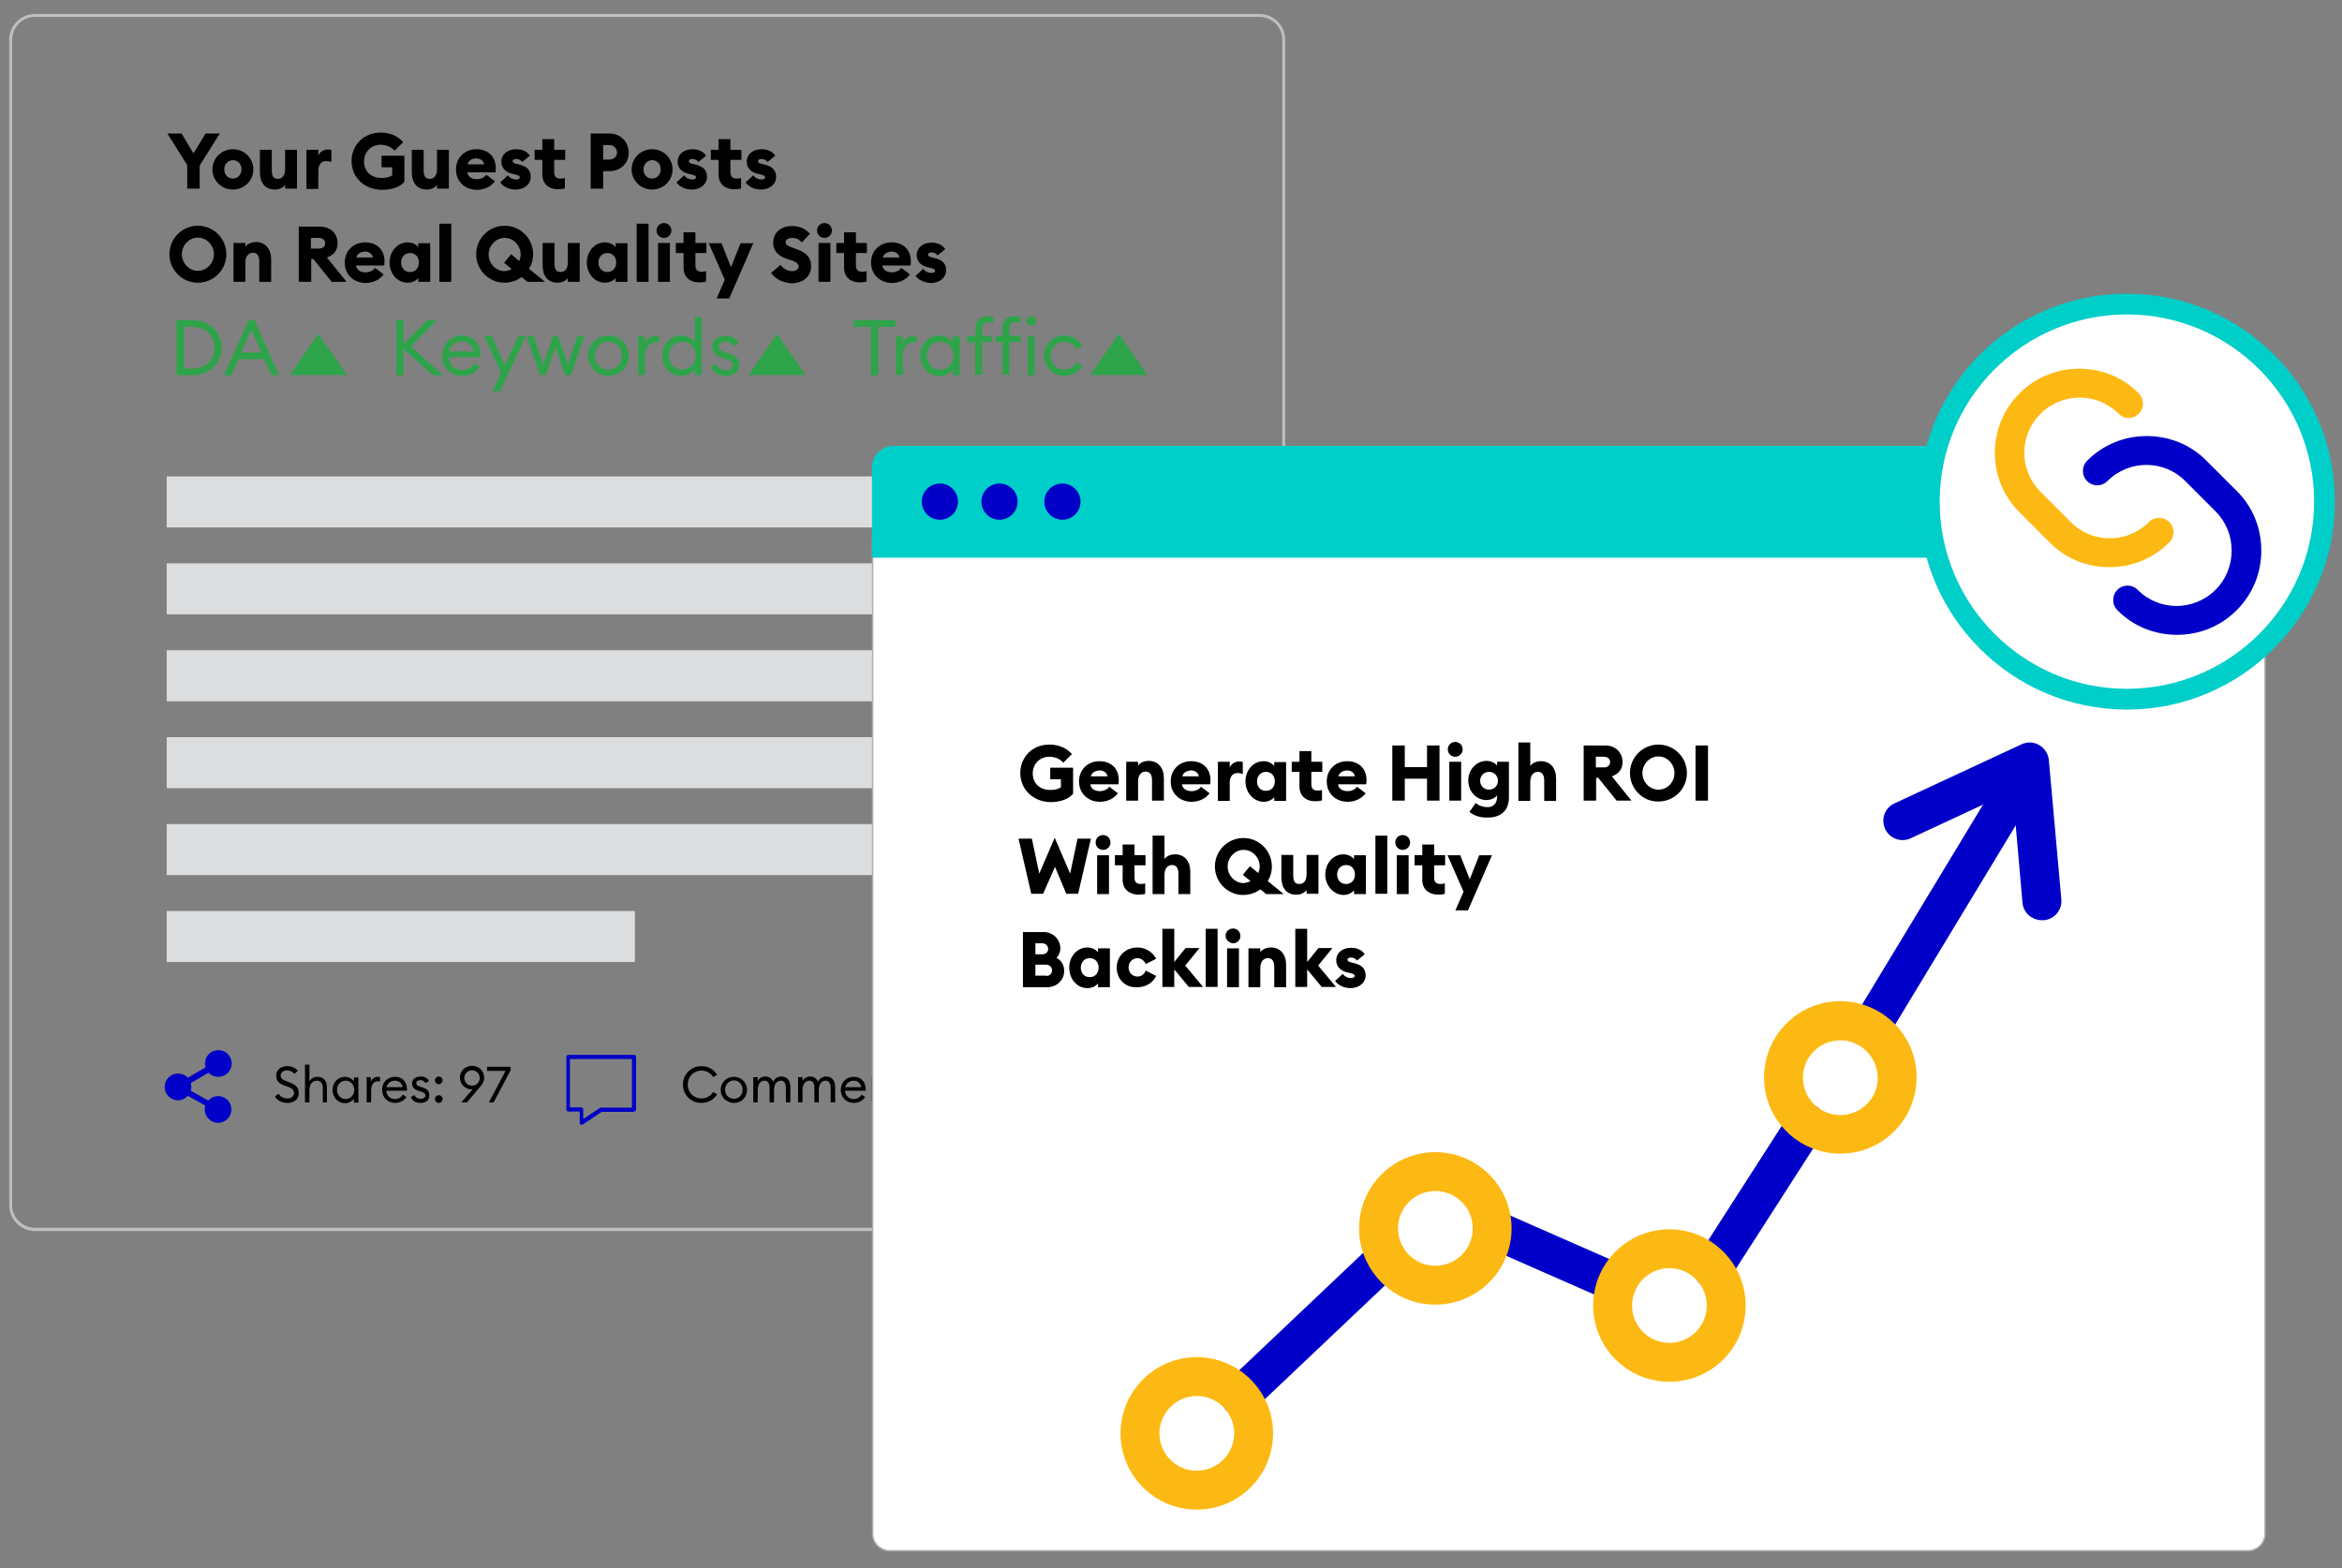 <?xml version="1.0" encoding="utf-8"?>
<!-- Generator: Adobe Illustrator 25.0.0, SVG Export Plug-In . SVG Version: 6.00 Build 0)  -->
<svg version="1.1" id="Layer_1" xmlns="http://www.w3.org/2000/svg" xmlns:xlink="http://www.w3.org/1999/xlink" x="0px" y="0px"
	 width="789.4px" height="528.6px" viewBox="0 0 789.4 528.6" style="enable-background:new 0 0 789.4 528.6;" xml:space="preserve"
	>
<rect x="0" y="0" width="789.4" height="528.6" fill="#808080" stroke="none"/>
<style type="text/css">
	.st0{fill:#BCBEC0;}
	.st1{fill:#DCDDDE;}
	.st2{fill:#0000C8;}
	.st3{fill:none;stroke:#BCBEC0;stroke-miterlimit:10;}
	.st4{fill:#FFFFFF;}
	.st5{fill:#B2B2B2;}
	.st6{fill:#00CEC8;}
	.st7{fill:#0000C7;}
	.st8{fill:#FDB913;}
	.st9{fill:#2DA44A;}
</style>
<g>
	<g>
		<path class="st0" d="M424.5,415H11.8c-4.8,0-8.7-3.9-8.7-8.7V13.4c0-4.8,3.9-8.7,8.7-8.7h412.7c4.8,0,8.7,3.9,8.7,8.7v392.8
			C433.2,411.1,429.3,415,424.5,415z M11.8,5.7c-4.3,0-7.7,3.5-7.7,7.7v392.8c0,4.3,3.5,7.7,7.7,7.7h412.7c4.3,0,7.7-3.5,7.7-7.7
			V13.4c0-4.3-3.5-7.7-7.7-7.7H11.8z"/>
	</g>
	<g>
		<g>
			<rect x="56.2" y="160.6" class="st1" width="323.4" height="17.2"/>
		</g>
		<g>
			<rect x="56.2" y="189.9" class="st1" width="323.4" height="17.2"/>
		</g>
		<g>
			<rect x="56.2" y="219.2" class="st1" width="323.4" height="17.2"/>
		</g>
		<g>
			<rect x="56.2" y="248.5" class="st1" width="323.4" height="17.2"/>
		</g>
		<g>
			<rect x="56.2" y="277.8" class="st1" width="323.4" height="17.2"/>
		</g>
		<g>
			<rect x="56.2" y="307.1" class="st1" width="157.8" height="17.2"/>
		</g>
		<g>
			<path class="st2" d="M73.5,369.5c-1.3,0-2.5,0.6-3.3,1.5l-5.9-3.3c0.1-0.4,0.2-0.8,0.2-1.3c0-0.5-0.1-0.9-0.2-1.3l6-3.5
				c0.8,0.9,2,1.4,3.3,1.4c2.5,0,4.5-2,4.5-4.5s-2-4.5-4.5-4.5s-4.5,2-4.5,4.5c0,0.5,0.1,0.9,0.2,1.3l-6,3.5c-0.8-0.9-2-1.4-3.3-1.4
				c-2.5,0-4.5,2-4.5,4.5s2,4.5,4.5,4.5c1.3,0,2.5-0.6,3.3-1.5l5.9,3.3c-0.1,0.4-0.2,0.8-0.2,1.3c0,2.5,2,4.5,4.5,4.5s4.5-2,4.5-4.5
				C78,371.5,76,369.5,73.5,369.5z"/>
		</g>
		<g>
			<path class="st2" d="M213.7,374.7c0.4,0,0.7-0.3,0.7-0.7v-17.7c0-0.4-0.3-0.7-0.7-0.7h-22.1c-0.4,0-0.7,0.3-0.7,0.7V374
				c0,0.4,0.3,0.7,0.7,0.7h3.8v3.8c0,0.2,0.1,0.5,0.3,0.6l0,0c0.1,0.1,0.4,0.1,0.7,0l6.4-4.3H213.7z M202.2,373.5l-5.6,3.7V374
				c0-0.4-0.3-0.7-0.7-0.7h-3.8V357H213v16.4h-10.4C202.5,373.3,202.3,373.4,202.2,373.5z"/>
		</g>
		<g>
			<path d="M93.9,368.7c0.6,1,1.6,1.6,3,1.6c1.2,0,2.2-0.7,2.2-1.8c0-1-0.6-1.6-1.7-2l-1.6-0.6c-1.9-0.7-2.7-1.7-2.7-3.3
				c0-2,1.6-3.2,3.8-3.2c1.5,0,2.8,0.7,3.5,1.6l-1.2,1c-0.6-0.7-1.4-1.2-2.4-1.2c-1.2,0-2.2,0.7-2.2,1.7c0,1,0.6,1.5,1.8,1.9
				l1.5,0.6c1.8,0.7,2.8,1.7,2.8,3.5c0,2.1-1.6,3.3-3.8,3.3c-2,0-3.6-0.9-4.2-2.2L93.9,368.7z"/>
			<path d="M102.8,358.9h1.5v5.6c0.6-1,1.6-1.5,2.7-1.5c1.9,0,3.2,1.3,3.2,3.4v5.2h-1.4v-5c0-1.4-0.8-2.3-2-2.3
				c-1.4,0-2.5,1.1-2.5,3.1v4.2h-1.5V358.9z"/>
			<path d="M116.3,363c1.3,0,2.4,0.7,3,1.5v-1.3h1.5v8.5h-1.5v-1.3c-0.6,0.8-1.7,1.5-3,1.5c-2.4,0-4.2-2-4.2-4.4
				C112.1,364.9,113.9,363,116.3,363z M116.5,364.3c-1.7,0-2.9,1.4-2.9,3.1s1.2,3.1,2.9,3.1s2.9-1.4,2.9-3.1
				S118.2,364.3,116.5,364.3z"/>
			<path d="M123.5,363.1h1.5v1.6c0.3-1.1,1.4-1.7,2.4-1.7c0.2,0,0.4,0,0.7,0.1v1.5c-0.3-0.1-0.5-0.1-0.8-0.1c-1.1,0-2.2,0.9-2.2,2.9
				v4.2h-1.5V363.1z"/>
			<path d="M133.2,363c2.2,0,4,1.5,4,4.3c0,0.2,0,0.3,0,0.4h-7c0.1,1.6,1.3,2.8,2.9,2.8c1.3,0,2.1-0.6,2.7-1.5l1.2,0.8
				c-0.8,1.2-2.1,2-3.8,2c-2.6,0-4.4-1.9-4.4-4.4C128.7,364.9,130.6,363,133.2,363z M130.3,366.5h5.4c-0.2-1.4-1.3-2.2-2.6-2.2
				C131.8,364.3,130.6,365.1,130.3,366.5z"/>
			<path d="M141.8,371.8c-1.5,0-2.8-0.6-3.3-2l1.2-0.7c0.3,0.9,1.2,1.3,2.2,1.3c0.8,0,1.5-0.4,1.5-1.1c0-0.6-0.4-1-1.5-1.3l-0.9-0.3
				c-1.4-0.4-2.1-1.3-2.1-2.5c0-1.5,1.3-2.3,2.9-2.3c1.3,0,2.2,0.5,2.8,1.5l-1.1,0.7c-0.4-0.5-1-1-1.8-1c-0.7,0-1.4,0.4-1.4,1
				c0,0.5,0.3,0.9,1.2,1.2l0.9,0.3c1.5,0.4,2.3,1.2,2.3,2.5C144.8,370.9,143.5,371.8,141.8,371.8z"/>
			<path d="M147.9,365.5c-0.7,0-1.3-0.6-1.3-1.3c0-0.7,0.6-1.3,1.3-1.3c0.7,0,1.3,0.6,1.3,1.3C149.1,364.9,148.6,365.5,147.9,365.5z
				 M147.9,371.8c-0.7,0-1.3-0.6-1.3-1.3c0-0.7,0.6-1.3,1.3-1.3c0.7,0,1.3,0.6,1.3,1.3C149.1,371.2,148.6,371.8,147.9,371.8z"/>
			<path d="M159.3,367.2c-0.2,0-0.3,0-0.5,0c-2,0-3.8-1.8-3.8-3.9c0-2.2,1.7-4,4.1-4s4.1,1.8,4.1,4c0,1.3-0.6,2.2-1.4,3.1l-4.4,5.2
				h-1.9L159.3,367.2z M159.1,366c1.5,0,2.6-1.2,2.6-2.6c0-1.4-1.1-2.6-2.6-2.6s-2.6,1.2-2.6,2.6C156.5,364.8,157.6,366,159.1,366z"
				/>
			<path d="M164.8,371.6l5.6-10.6h-6.2v-1.4h7.9v1.2l-5.7,10.8H164.8z"/>
		</g>
		<g>
			<path d="M236.4,359.4c2.3,0,4.2,1.1,5.3,2.9l-1.3,0.8c-0.8-1.3-2.2-2.2-4-2.2c-2.6,0-4.6,2.1-4.6,4.7c0,2.7,2,4.7,4.6,4.7
				c1.8,0,3.2-0.9,4-2.2l1.3,0.8c-1.1,1.8-3,2.9-5.3,2.9c-3.5,0-6.2-2.7-6.2-6.2C230.2,362.1,233,359.4,236.4,359.4z"/>
			<path d="M247.4,371.8c-2.6,0-4.5-2-4.5-4.4c0-2.4,1.9-4.4,4.5-4.4c2.5,0,4.4,2,4.4,4.4C251.8,369.8,250,371.8,247.4,371.8z
				 M247.4,370.4c1.8,0,2.9-1.4,2.9-3.1c0-1.7-1.2-3.1-2.9-3.1s-3,1.4-3,3.1C244.4,369.1,245.6,370.4,247.4,370.4z"/>
			<path d="M253.9,363.1h1.5v1.3c0.5-0.9,1.4-1.5,2.6-1.5c1.3,0,2.2,0.7,2.6,1.8c0.5-1.1,1.5-1.8,2.8-1.8c1.9,0,3,1.4,3,3.5v5.2
				h-1.5v-5c0-1.4-0.6-2.3-1.7-2.3c-1.4,0-2.3,1.2-2.3,3.1v4.2h-1.5v-5c0-1.4-0.6-2.3-1.7-2.3c-1.4,0-2.3,1.2-2.3,3.1v4.2h-1.5
				V363.1z"/>
			<path d="M269,363.1h1.5v1.3c0.5-0.9,1.4-1.5,2.6-1.5c1.3,0,2.2,0.7,2.6,1.8c0.5-1.1,1.5-1.8,2.8-1.8c1.9,0,3,1.4,3,3.5v5.2h-1.5
				v-5c0-1.4-0.6-2.3-1.7-2.3c-1.4,0-2.3,1.2-2.3,3.1v4.2h-1.5v-5c0-1.4-0.6-2.3-1.7-2.3c-1.4,0-2.3,1.2-2.3,3.1v4.2H269V363.1z"/>
			<path d="M287.8,363c2.2,0,4,1.5,4,4.3c0,0.2,0,0.3,0,0.4h-7c0.1,1.6,1.3,2.8,2.9,2.8c1.3,0,2.1-0.6,2.7-1.5l1.2,0.8
				c-0.8,1.2-2.1,2-3.8,2c-2.6,0-4.4-1.9-4.4-4.4C283.4,364.9,285.2,363,287.8,363z M284.9,366.5h5.4c-0.2-1.4-1.3-2.2-2.6-2.2
				C286.5,364.3,285.2,365.1,284.9,366.5z"/>
			<path d="M293.9,363.1h1.5v1.3c0.6-1,1.6-1.5,2.7-1.5c1.9,0,3.2,1.3,3.2,3.4v5.2h-1.4v-5c0-1.4-0.8-2.3-2-2.3
				c-1.4,0-2.5,1.1-2.5,3.1v4.2h-1.5V363.1z"/>
			<path d="M307.1,371.7c-1.5,0-2.6-0.8-2.6-2.6v-4.6h-1.8v-1.3h1.8v-2.4h1.5v2.4h2.4v1.3H306v4.5c0,1.1,0.5,1.4,1.4,1.4
				c0.4,0,0.8-0.1,1-0.2v1.3C308.1,371.6,307.6,371.7,307.1,371.7z"/>
			<path d="M312.9,371.8c-1.5,0-2.8-0.6-3.3-2l1.2-0.7c0.3,0.9,1.2,1.3,2.2,1.3c0.8,0,1.5-0.4,1.5-1.1c0-0.6-0.4-1-1.5-1.3l-0.9-0.3
				c-1.4-0.4-2.1-1.3-2.1-2.5c0-1.5,1.3-2.3,2.9-2.3c1.3,0,2.2,0.5,2.8,1.5l-1.1,0.7c-0.4-0.5-1-1-1.8-1c-0.7,0-1.4,0.4-1.4,1
				c0,0.5,0.3,0.9,1.2,1.2l0.9,0.3c1.5,0.4,2.3,1.2,2.3,2.5C315.8,370.9,314.6,371.8,312.9,371.8z"/>
			<path d="M318.9,365.5c-0.7,0-1.3-0.6-1.3-1.3c0-0.7,0.6-1.3,1.3-1.3c0.7,0,1.3,0.6,1.3,1.3C320.1,364.9,319.6,365.5,318.9,365.5z
				 M318.9,371.8c-0.7,0-1.3-0.6-1.3-1.3c0-0.7,0.6-1.3,1.3-1.3c0.7,0,1.3,0.6,1.3,1.3C320.1,371.2,319.6,371.8,318.9,371.8z"/>
			<path d="M327.8,361h-2.3l1.2-1.4h2.6v12.1h-1.5V361z"/>
			<path d="M332.9,368.4c0.3,1.1,1.3,2,2.5,2c1.5,0,2.6-1.2,2.6-2.6c0-1.4-1-2.6-2.5-2.6c-1,0-1.8,0.5-2.3,1.2l-1.4-0.4l1.2-6.4h5.6
				v1.4h-4.5l-0.7,3.5c0.5-0.4,1.2-0.6,2.1-0.6c2.3,0,3.8,1.8,3.8,4.2c0,2.1-1.8,3.8-4.1,3.8c-2.2,0-4-1.6-4-3.4H332.9z"/>
		</g>
		<g>
			<path d="M63.2,55.8L56.4,45h4.8l4,6.7l4.1-6.7h4.8l-6.8,10.8v7.8h-4.2V55.8z"/>
			<path d="M71.6,57.1c0-3.8,3.1-6.8,6.9-6.8s6.9,3,6.9,6.8s-3.1,6.8-6.9,6.8S71.6,60.9,71.6,57.1z M81.4,57.1
				c0-1.9-1.3-3.1-2.9-3.1s-2.9,1.3-2.9,3.1c0,1.9,1.3,3.1,2.9,3.1S81.4,58.9,81.4,57.1z"/>
			<path d="M87.6,58v-7.5h4v6.8c0,1.9,0.5,3,2,3c1.5,0,2.5-1,2.5-3.4v-6.4h4v13.1h-4v-1.3c-0.6,0.9-1.8,1.6-3.5,1.6
				C89.3,63.9,87.6,61.5,87.6,58z"/>
			<path d="M103.3,50.5h4v2c0.4-1.2,1.7-2.1,3.1-2.1c0.4,0,0.8,0,1.3,0.2v4c-0.6-0.2-1.1-0.3-1.8-0.3c-1.7,0-2.6,1.3-2.6,3.2v6.2h-4
				V50.5z"/>
			<path d="M118.5,54.3c0-5.3,4-9.6,9.8-9.6c3.3,0,5.8,1.2,7.6,3.2l-2.9,2.9c-1-1.1-2.6-2-4.7-2c-3.4,0-5.6,2.6-5.6,5.6
				c0,3.2,2.2,5.6,5.9,5.6c1.5,0,2.8-0.3,3.6-0.9v-2.7h-3.6v-3.9h7.7v8.8c-1.6,1.9-4.6,2.7-7.6,2.7
				C122.8,63.9,118.5,59.8,118.5,54.3z"/>
			<path d="M138.8,58v-7.5h4v6.8c0,1.9,0.5,3,2,3c1.5,0,2.5-1,2.5-3.4v-6.4h4v13.1h-4v-1.3c-0.6,0.9-1.8,1.6-3.5,1.6
				C140.5,63.9,138.8,61.5,138.8,58z"/>
			<path d="M153.7,57.1c0-3.9,2.9-6.8,6.9-6.8c3.5,0,6.5,2.1,6.5,6.4c0,0.3,0,0.8-0.1,1.4h-9.5c0.2,1.6,1.7,2.3,3.2,2.3
				c1.5,0,2.7-0.7,3.2-1.5l2.9,2.2c-1.2,1.7-3.4,2.9-6.2,2.9C156.8,63.9,153.7,61.3,153.7,57.1z M157.6,55.4h5.6
				c-0.3-1.4-1.5-2-2.7-2C159.3,53.4,157.9,54,157.6,55.4z"/>
			<path d="M168.6,61.5l2.6-2.4c0.6,0.9,1.6,1.4,2.8,1.4c0.6,0,1.2-0.2,1.2-0.7c0-0.4-0.2-0.7-1.6-1l-0.9-0.2
				c-2.5-0.6-3.8-2.2-3.7-4.3c0.1-2.4,2.2-4,5-4c2,0,3.6,0.7,4.6,2.2l-2.6,2.1c-0.6-0.8-1.3-1-2.1-1c-0.5,0-1.1,0.2-1.1,0.7
				c0,0.3,0.1,0.7,1.1,0.9l1.2,0.3c2.4,0.6,3.8,1.8,3.8,4.1c0,2.5-2.2,4.3-5.1,4.3C171.8,63.9,169.8,63.1,168.6,61.5z"/>
			<path d="M182.8,58.8v-4.9h-2.6v-3.4h2.6v-3.6h4v3.6h3.7v3.4h-3.7V58c0,1.6,0.7,2.2,2.2,2.2c0.6,0,1-0.1,1.4-0.2v3.5
				c-0.6,0.2-1.3,0.3-2.4,0.3C185.1,63.8,182.8,62.1,182.8,58.8z"/>
			<path d="M205.4,57.7h-2.1v5.9h-4.2V45h6.3c3.7,0,6.5,2.8,6.5,6.4C212,55,209.2,57.7,205.4,57.7z M205.4,48.9h-2.1v4.9h2.1
				c1.5,0,2.6-1.1,2.6-2.4C207.9,50,206.9,48.9,205.4,48.9z"/>
			<path d="M212.9,57.1c0-3.8,3.1-6.8,6.9-6.8s6.9,3,6.9,6.8s-3.1,6.8-6.9,6.8S212.9,60.9,212.9,57.1z M222.7,57.1
				c0-1.9-1.3-3.1-2.9-3.1s-2.9,1.3-2.9,3.1c0,1.9,1.3,3.1,2.9,3.1S222.7,58.9,222.7,57.1z"/>
			<path d="M228,61.5l2.6-2.4c0.6,0.9,1.6,1.4,2.8,1.4c0.6,0,1.2-0.2,1.2-0.7c0-0.4-0.2-0.7-1.6-1l-0.9-0.2
				c-2.5-0.6-3.8-2.2-3.7-4.3c0.1-2.4,2.2-4,5-4c2,0,3.6,0.7,4.6,2.2l-2.6,2.1c-0.6-0.8-1.3-1-2.1-1c-0.5,0-1.1,0.2-1.1,0.7
				c0,0.3,0.1,0.7,1.1,0.9l1.2,0.3c2.4,0.6,3.8,1.8,3.8,4.1c0,2.5-2.2,4.3-5.1,4.3C231.2,63.9,229.2,63.1,228,61.5z"/>
			<path d="M242.2,58.8v-4.9h-2.6v-3.4h2.6v-3.6h4v3.6h3.7v3.4h-3.7V58c0,1.6,0.7,2.2,2.2,2.2c0.6,0,1-0.1,1.4-0.2v3.5
				c-0.6,0.2-1.3,0.3-2.4,0.3C244.5,63.8,242.2,62.1,242.2,58.8z"/>
			<path d="M251.3,61.5l2.6-2.4c0.6,0.9,1.6,1.4,2.8,1.4c0.6,0,1.2-0.2,1.2-0.7c0-0.4-0.2-0.7-1.6-1l-0.9-0.2
				c-2.5-0.6-3.8-2.2-3.7-4.3c0.1-2.4,2.2-4,5-4c2,0,3.6,0.7,4.6,2.2l-2.6,2.1c-0.6-0.8-1.3-1-2.1-1c-0.5,0-1.1,0.2-1.1,0.7
				c0,0.3,0.1,0.7,1.1,0.9l1.2,0.3c2.4,0.6,3.8,1.8,3.8,4.1c0,2.5-2.2,4.3-5.1,4.3C254.5,63.9,252.5,63.1,251.3,61.5z"/>
			<path d="M57.1,85.7c0-5.3,4.3-9.6,9.6-9.6c5.3,0,9.6,4.3,9.6,9.6s-4.3,9.6-9.6,9.6C61.4,95.3,57.1,91,57.1,85.7z M72.1,85.7
				c0-3-2.4-5.6-5.4-5.6c-3,0-5.4,2.6-5.4,5.6s2.4,5.6,5.4,5.6C69.7,91.3,72.1,88.7,72.1,85.7z"/>
			<path d="M78.7,81.9h4v1.3c0.6-0.9,1.9-1.6,3.6-1.6c3.2,0,5.1,2.4,5.1,5.8V95h-4v-6.9c0-1.8-0.7-2.9-2.1-2.9
				c-1.5,0-2.6,1.1-2.6,3.4V95h-4V81.9z"/>
			<path d="M100.7,76.4h7.3c3.5,0,5.8,2.5,5.8,5.6c0,2.4-1.3,4-3.6,4.8l6.6,8.2h-5l-6.2-7.7h-0.7V95h-4.2V76.4z M107.5,83.8
				c1.2,0,2.1-0.7,2.1-1.8c0-1.1-0.9-1.8-2.1-1.8h-2.7v3.6H107.5z"/>
			<path d="M116.2,88.5c0-3.9,2.9-6.8,6.9-6.8c3.5,0,6.5,2.1,6.5,6.4c0,0.3,0,0.8-0.1,1.4H120c0.2,1.6,1.7,2.3,3.2,2.3
				c1.5,0,2.7-0.7,3.2-1.5l2.9,2.2c-1.2,1.7-3.4,2.9-6.2,2.9C119.3,95.3,116.2,92.7,116.2,88.5z M120.1,86.8h5.6
				c-0.3-1.4-1.5-2-2.7-2C121.8,84.9,120.4,85.4,120.1,86.8z"/>
			<path d="M131.3,88.5c0-3.7,2.6-6.8,6.1-6.8c1.8,0,3,0.9,3.6,1.6v-1.3h4V95h-4v-1.3c-0.5,0.7-1.8,1.6-3.6,1.6
				C133.9,95.3,131.3,92.2,131.3,88.5z M141.2,88.5c0-1.9-1.2-3.2-3-3.2s-3,1.4-3,3.2s1.2,3.2,3,3.2S141.2,90.4,141.2,88.5z"/>
			<path d="M148.1,75.4h4V95h-4V75.4z"/>
			<path d="M160.5,85.7c0-5.3,4.3-9.6,9.6-9.6c5.3,0,9.6,4.3,9.6,9.6c0,1.8-0.5,3.5-1.4,4.9l5.4,4.4h-5.9l-2-1.6
				c-1.6,1.2-3.6,1.9-5.8,1.9C164.8,95.3,160.5,91,160.5,85.7z M172.5,90.7l-2.6-2.1l2.4-2.9L175,88c0.3-0.7,0.5-1.4,0.5-2.2
				c0-3-2.4-5.6-5.4-5.6c-3,0-5.4,2.6-5.4,5.6s2.4,5.6,5.4,5.6C171,91.3,171.8,91.1,172.5,90.7z"/>
			<path d="M182.9,89.4v-7.5h4v6.8c0,1.9,0.5,3,2,3c1.5,0,2.5-1,2.5-3.4v-6.4h4V95h-4v-1.3c-0.6,0.9-1.8,1.6-3.5,1.6
				C184.6,95.3,182.9,93,182.9,89.4z"/>
			<path d="M197.8,88.5c0-3.7,2.6-6.8,6.1-6.8c1.8,0,3,0.9,3.6,1.6v-1.3h4V95h-4v-1.3c-0.5,0.7-1.8,1.6-3.6,1.6
				C200.4,95.3,197.8,92.2,197.8,88.5z M207.7,88.5c0-1.9-1.2-3.2-3-3.2s-3,1.4-3,3.2s1.2,3.2,3,3.2S207.7,90.4,207.7,88.5z"/>
			<path d="M214.6,75.4h4V95h-4V75.4z"/>
			<path d="M221.3,77.7c0-1.4,1.1-2.5,2.5-2.5c1.4,0,2.5,1.1,2.5,2.5c0,1.4-1.1,2.5-2.5,2.5C222.4,80.2,221.3,79.1,221.3,77.7z
				 M221.8,81.9h4V95h-4V81.9z"/>
			<path d="M230.4,90.2v-4.9h-2.6v-3.4h2.6v-3.6h4v3.6h3.7v3.4h-3.7v4.1c0,1.6,0.7,2.2,2.2,2.2c0.6,0,1-0.1,1.4-0.2v3.5
				c-0.6,0.2-1.3,0.3-2.4,0.3C232.8,95.2,230.4,93.6,230.4,90.2z"/>
			<path d="M241.6,100.5l2.7-6.2l-5.4-12.3h4.3l3.2,8.1l3.2-8.1h4.3l-8.1,18.6H241.6z"/>
			<path d="M259.9,92l3.2-2.7c0.9,1.3,2.5,2.1,3.8,2.1c1.4,0,2.3-0.7,2.3-1.5c0-0.9-0.7-1.6-2.6-2.2l-1.3-0.4c-3-1-4.7-2.8-4.7-5.4
				c0-3.6,2.7-5.7,6.4-5.7c2.3,0,4.3,0.7,6,2.6l-2.7,2.9c-0.9-1-2-1.5-3.2-1.5c-1.1,0-2.3,0.4-2.3,1.4c0,1,0.9,1.4,2.9,2.1l1.3,0.5
				c2.7,1,4.5,2.7,4.4,5.6c0,3.4-2.7,5.7-6.7,5.7C263.9,95.3,261.4,94.1,259.9,92z"/>
			<path d="M275.4,77.7c0-1.4,1.1-2.5,2.5-2.5c1.4,0,2.5,1.1,2.5,2.5c0,1.4-1.1,2.5-2.5,2.5C276.5,80.2,275.4,79.1,275.4,77.7z
				 M275.9,81.9h4V95h-4V81.9z"/>
			<path d="M284.5,90.2v-4.9h-2.6v-3.4h2.6v-3.6h4v3.6h3.7v3.4h-3.7v4.1c0,1.6,0.7,2.2,2.2,2.2c0.6,0,1-0.1,1.4-0.2v3.5
				c-0.6,0.2-1.3,0.3-2.4,0.3C286.9,95.2,284.5,93.6,284.5,90.2z"/>
			<path d="M293.6,88.5c0-3.9,2.9-6.8,6.9-6.8c3.5,0,6.5,2.1,6.5,6.4c0,0.3,0,0.8-0.1,1.4h-9.5c0.2,1.6,1.7,2.3,3.2,2.3
				c1.5,0,2.7-0.7,3.2-1.5l2.9,2.2c-1.2,1.7-3.4,2.9-6.2,2.9C296.8,95.3,293.6,92.7,293.6,88.5z M297.6,86.8h5.6
				c-0.3-1.4-1.5-2-2.7-2C299.3,84.9,297.9,85.4,297.6,86.8z"/>
			<path d="M308.6,93l2.6-2.4c0.6,0.9,1.6,1.4,2.8,1.4c0.6,0,1.2-0.2,1.2-0.7c0-0.4-0.2-0.7-1.6-1l-0.9-0.2
				c-2.5-0.6-3.8-2.2-3.7-4.3c0.1-2.4,2.2-4,5-4c2,0,3.6,0.7,4.6,2.2l-2.6,2.1c-0.6-0.8-1.3-1-2.1-1c-0.5,0-1.1,0.2-1.1,0.7
				c0,0.3,0.1,0.7,1.1,0.9l1.2,0.3c2.4,0.6,3.8,1.8,3.8,4.1c0,2.5-2.2,4.3-5.1,4.3C311.8,95.3,309.8,94.6,308.6,93z"/>
		</g>
	</g>
</g>
<g>
	<g id="Rectangle_770">
		<path class="st4" d="M299.9,176.3h457.9c3.1,0,5.7,2.6,5.7,5.7V517c0,3.1-2.6,5.7-5.7,5.7H299.9c-3.1,0-5.7-2.6-5.7-5.7V182
			C294.2,178.8,296.7,176.3,299.9,176.3z"/>
		<path class="st5" d="M757.7,523H299.9c-3.3,0-6-2.7-6-6V182c0-3.3,2.7-6,6-6h457.8c3.3,0,6,2.7,6,6V517
			C763.7,520.3,761,523,757.7,523z M299.9,176.5c-3,0-5.5,2.4-5.5,5.5V517c0,3,2.4,5.5,5.5,5.5h457.8c3,0,5.5-2.4,5.5-5.5V182
			c0-3-2.4-5.5-5.5-5.5H299.9z"/>
	</g>
	<g id="Path_423">
		<path class="st6" d="M301.2,150.3h455.5c4,0,7.2,3.2,7.3,7.2v30.5H293.9v-30.5C293.9,153.5,297.2,150.3,301.2,150.3z"/>
	</g>
	<g id="Ellipse_8267">
		<ellipse class="st7" cx="316.8" cy="169.1" rx="6.1" ry="6.1"/>
	</g>
	<g id="Ellipse_8268">
		<ellipse class="st7" cx="336.9" cy="169.1" rx="6.1" ry="6.1"/>
	</g>
	<g id="Ellipse_8269">
		<ellipse class="st7" cx="358.1" cy="169.1" rx="6.1" ry="6.1"/>
	</g>
	<g>
		<g>
			<circle class="st4" cx="716.9" cy="169.1" r="66.6"/>
		</g>
		<g>
			<path class="st6" d="M716.9,239.2c-38.7,0-70.1-31.4-70.1-70.1S678.2,99,716.9,99s70.1,31.4,70.1,70.1S755.5,239.2,716.9,239.2z
				 M716.9,106c-34.8,0-63.1,28.3-63.1,63.1s28.3,63.1,63.1,63.1s63.1-28.3,63.1-63.1S751.7,106,716.9,106z"/>
		</g>
	</g>
	<g>
		<g>
			<path class="st8" d="M731.2,176c-1.9-1.9-5-1.9-6.9,0c-7.3,7.3-19.1,7.3-26.3,0l-10.2-10.2c-7.3-7.3-7.3-19.1,0-26.3
				c7.3-7.3,19.1-7.3,26.3,0c0.9,0.9,2.1,1.4,3.4,1.4c1.3,0,2.5-0.5,3.4-1.4c1.9-1.9,1.9-5,0-6.9c-5.3-5.4-12.5-8.3-20.1-8.3
				s-14.7,2.9-20.1,8.3c-11.1,11.1-11.1,29.1,0,40.1l10.2,10.2c5.3,5.4,12.5,8.3,20.1,8.3s14.7-2.9,20.1-8.3
				C733.1,181,733.1,177.9,731.2,176z"/>
		</g>
		<g>
			<path class="st2" d="M753.9,165.5l-10.2-10.2c-5.3-5.4-12.5-8.3-20.1-8.3s-14.7,2.9-20.1,8.3c-1.9,1.9-1.9,5,0,6.9
				c0.9,0.9,2.1,1.4,3.4,1.4c1.3,0,2.5-0.5,3.4-1.4c7.3-7.3,19.1-7.3,26.3,0l10.2,10.2c3.5,3.5,5.4,8.2,5.4,13.2
				c0,5-1.9,9.7-5.4,13.2c-7.3,7.3-19.1,7.3-26.3,0c-0.9-0.9-2.1-1.4-3.4-1.4c-1.3,0-2.5,0.5-3.4,1.4c-0.9,0.9-1.4,2.1-1.4,3.5
				s0.5,2.5,1.4,3.4c5.3,5.4,12.5,8.3,20.1,8.3s14.7-2.9,20.1-8.3c5.4-5.4,8.3-12.5,8.3-20.1S759.3,170.8,753.9,165.5z"/>
		</g>
	</g>
	<g>
		<g>
			<g>
				<path class="st2" d="M411.3,470.5c0,1.7,0.6,3.4,1.8,4.7c1.2,1.3,2.9,2,4.8,2c1.7,0,3.3-0.6,4.5-1.8l49.4-46.8
					c2.6-2.5,2.7-6.6,0.2-9.2c-1.3-1.4-3-2-4.7-2c-1.6,0-3.2,0.6-4.5,1.8l-49.4,46.8C412.1,467.1,411.4,468.8,411.3,470.5z"/>
			</g>
			<g>
				<path class="st2" d="M500.3,420.1l42.1,18.5c0.8,0.4,1.7,0.6,2.6,0.6c2.6,0,4.9-1.5,6-3.9c0.7-1.6,0.7-3.4,0.1-5
					c-0.6-1.6-1.9-2.9-3.5-3.6l-42.1-18.5c-0.9-0.4-1.7-0.6-2.6-0.6c-2.5,0-4.9,1.5-6,3.9C495.5,414.8,497,418.7,500.3,420.1z"/>
			</g>
			<g>
				<path class="st2" d="M612.4,373.1c-1.1-0.7-2.3-1-3.5-1c-2.2,0-4.3,1.1-5.5,3l-31.6,49.2c-1.9,3-1.1,7.1,2,9
					c1.1,0.7,2.3,1,3.5,1c2.2,0,4.3-1.1,5.5-3l31.6-49.2C616.3,379.1,615.4,375,612.4,373.1z"/>
			</g>
			<g>
				<path class="st2" d="M684.1,258.2c-1.1-0.7-2.3-1-3.5-1c-2.2,0-4.3,1.1-5.5,3l-49.8,82.3c-1.9,3-1.1,7.1,2,9
					c1.1,0.7,2.3,1,3.5,1c2.2,0,4.3-1.1,5.5-3l49.8-82.3C688,264.2,687.1,260.2,684.1,258.2z"/>
			</g>
			<g>
				<path class="st8" d="M403.4,457.5c-14.2,0-25.7,11.5-25.7,25.7c0,14.2,11.5,25.7,25.7,25.7c14.2,0,25.7-11.5,25.7-25.7
					C429.1,469,417.5,457.5,403.4,457.5z M403.4,495.8c-7,0-12.6-5.7-12.6-12.6s5.7-12.6,12.6-12.6c7,0,12.6,5.7,12.6,12.6
					S410.3,495.8,403.4,495.8z"/>
			</g>
			<g>
				<path class="st8" d="M483.8,388.4c-14.2,0-25.7,11.5-25.7,25.7c0,14.2,11.5,25.7,25.7,25.7c14.2,0,25.7-11.5,25.7-25.7
					C509.5,399.9,497.9,388.4,483.8,388.4z M483.8,426.7c-7,0-12.6-5.7-12.6-12.6c0-7,5.7-12.6,12.6-12.6c7,0,12.6,5.7,12.6,12.6
					C496.4,421.1,490.7,426.7,483.8,426.7z"/>
			</g>
			<g>
				<path class="st8" d="M562.7,414.4c-14.2,0-25.7,11.5-25.7,25.7c0,14.2,11.5,25.7,25.7,25.7c14.2,0,25.7-11.5,25.7-25.7
					C588.4,425.9,576.8,414.4,562.7,414.4z M562.7,452.7c-7,0-12.6-5.7-12.6-12.6c0-7,5.7-12.6,12.6-12.6s12.6,5.7,12.6,12.6
					C575.3,447.1,569.6,452.7,562.7,452.7z"/>
			</g>
			<g>
				<path class="st8" d="M620.3,337.5c-14.2,0-25.7,11.5-25.7,25.7c0,14.2,11.5,25.7,25.7,25.7s25.7-11.5,25.7-25.7
					C646.1,349.1,634.5,337.5,620.3,337.5z M620.3,375.9c-7,0-12.6-5.7-12.6-12.6c0-7,5.7-12.6,12.6-12.6s12.6,5.7,12.6,12.6
					C633,370.2,627.3,375.9,620.3,375.9z"/>
			</g>
		</g>
		<g>
			<g>
				<path class="st2" d="M688.2,310.2c-3.3,0-6.2-2.5-6.5-5.9l-3.3-37.7l-34.4,16c-3.3,1.5-7.1,0.1-8.6-3.2
					c-1.5-3.3-0.1-7.1,3.2-8.6l42.8-19.9c1.9-0.9,4.2-0.8,6,0.3c1.8,1.1,3,2.9,3.2,5.1l4.2,46.9c0.3,3.6-2.3,6.7-5.9,7
					C688.6,310.2,688.4,310.2,688.2,310.2z"/>
			</g>
		</g>
	</g>
</g>
<g>
	<path d="M343.9,260.6c0-5.3,4-9.6,9.8-9.6c3.3,0,5.8,1.2,7.6,3.2l-2.9,2.9c-1-1.1-2.6-2-4.7-2c-3.4,0-5.6,2.6-5.6,5.6
		c0,3.2,2.2,5.6,5.9,5.6c1.5,0,2.8-0.3,3.6-0.9v-2.7h-3.6v-3.9h7.7v8.8c-1.6,1.9-4.6,2.8-7.6,2.8
		C348.2,270.3,343.9,266.1,343.9,260.6z"/>
	<path d="M363.7,263.4c0-3.9,2.9-6.8,6.9-6.8c3.5,0,6.5,2.1,6.5,6.4c0,0.3,0,0.8-0.1,1.4h-9.5c0.2,1.6,1.7,2.3,3.2,2.3
		c1.5,0,2.7-0.7,3.2-1.5l2.9,2.2c-1.2,1.7-3.4,2.9-6.2,2.9C366.8,270.2,363.7,267.6,363.7,263.4z M367.7,261.7h5.6
		c-0.3-1.4-1.5-2-2.7-2C369.4,259.8,368,260.3,367.7,261.7z"/>
	<path d="M379.6,256.8h4v1.3c0.6-0.9,1.9-1.6,3.6-1.6c3.2,0,5.1,2.4,5.1,5.8v7.6h-4v-6.9c0-1.8-0.7-2.9-2.1-2.9
		c-1.5,0-2.6,1.1-2.6,3.4v6.4h-4V256.8z"/>
	<path d="M394.6,263.4c0-3.9,2.9-6.8,6.9-6.8c3.5,0,6.5,2.1,6.5,6.4c0,0.3,0,0.8-0.1,1.4h-9.5c0.2,1.6,1.7,2.3,3.2,2.3
		c1.5,0,2.7-0.7,3.2-1.5l2.9,2.2c-1.2,1.7-3.4,2.9-6.2,2.9C397.7,270.2,394.6,267.6,394.6,263.4z M398.5,261.7h5.6
		c-0.3-1.4-1.5-2-2.7-2C400.2,259.8,398.9,260.3,398.5,261.7z"/>
	<path d="M410.5,256.8h4v2c0.4-1.2,1.7-2.1,3.1-2.1c0.4,0,0.8,0,1.3,0.2v4c-0.6-0.2-1.1-0.3-1.8-0.3c-1.7,0-2.6,1.3-2.6,3.2v6.2h-4
		V256.8z"/>
	<path d="M419.8,263.4c0-3.7,2.6-6.8,6.1-6.8c1.8,0,3,0.9,3.6,1.6v-1.3h4v13.1h-4v-1.3c-0.5,0.7-1.8,1.6-3.6,1.6
		C422.4,270.2,419.8,267.1,419.8,263.4z M429.7,263.4c0-1.9-1.2-3.2-3-3.2s-3,1.4-3,3.2c0,1.9,1.2,3.2,3,3.2
		S429.7,265.3,429.7,263.4z"/>
	<path d="M438,265.1v-4.9h-2.6v-3.4h2.6v-3.6h4v3.6h3.7v3.4H442v4.1c0,1.6,0.7,2.2,2.2,2.2c0.6,0,1-0.1,1.4-0.2v3.5
		c-0.6,0.2-1.3,0.3-2.4,0.3C440.4,270.1,438,268.5,438,265.1z"/>
	<path d="M447.2,263.4c0-3.9,2.9-6.8,6.9-6.8c3.5,0,6.5,2.1,6.5,6.4c0,0.3,0,0.8-0.1,1.4H451c0.2,1.6,1.7,2.3,3.2,2.3
		c1.5,0,2.7-0.7,3.2-1.5l2.9,2.2c-1.2,1.7-3.4,2.9-6.2,2.9C450.3,270.2,447.2,267.6,447.2,263.4z M451.1,261.7h5.6
		c-0.3-1.4-1.5-2-2.7-2C452.8,259.8,451.5,260.3,451.1,261.7z"/>
	<path d="M469.3,251.3h4.2v7.3h7.5v-7.3h4.2v18.6H481v-7.4h-7.5v7.4h-4.2V251.3z"/>
	<path d="M488,252.6c0-1.4,1.1-2.5,2.5-2.5c1.4,0,2.5,1.1,2.5,2.5s-1.1,2.5-2.5,2.5C489.1,255.1,488,254,488,252.6z M488.5,256.8h4
		v13.1h-4V256.8z"/>
	<path d="M495.3,273.7l2.1-3c1.2,1,2.7,1.4,4,1.4c2.1,0,3.2-1.5,3.2-3.3v-0.7c-0.6,0.9-2,1.6-3.6,1.6c-3.4,0-6.1-2.9-6.1-6.6
		c0-3.7,2.8-6.6,6.1-6.6c1.6,0,3,0.7,3.6,1.6v-1.3h4v12c0,4.8-3.1,6.8-7.1,6.8C499.3,275.7,496.9,275.1,495.3,273.7z M504.9,263.2
		c0-1.8-1.4-3-3-3s-3,1.2-3,3c0,1.8,1.4,3,3,3S504.9,265,504.9,263.2z"/>
	<path d="M511.8,250.3h4v7.9c0.6-0.9,1.9-1.6,3.6-1.6c3.2,0,5.1,2.4,5.1,5.8v7.6h-4v-6.9c0-1.8-0.7-2.9-2.1-2.9
		c-1.5,0-2.6,1.1-2.6,3.4v6.4h-4V250.3z"/>
	<path d="M533.8,251.3h7.3c3.5,0,5.8,2.5,5.8,5.6c0,2.4-1.3,4-3.6,4.8l6.6,8.2h-5l-6.2-7.7h-0.7v7.7h-4.2V251.3z M540.6,258.7
		c1.2,0,2.1-0.7,2.1-1.8c0-1.1-0.9-1.8-2.1-1.8h-2.7v3.6H540.6z"/>
	<path d="M549.4,260.6c0-5.3,4.3-9.6,9.6-9.6c5.3,0,9.6,4.3,9.6,9.6c0,5.3-4.3,9.6-9.6,9.6C553.7,270.3,549.4,265.9,549.4,260.6z
		 M564.4,260.6c0-3-2.4-5.6-5.4-5.6c-3,0-5.4,2.6-5.4,5.6c0,3,2.4,5.6,5.4,5.6C562,266.2,564.4,263.7,564.4,260.6z"/>
	<path d="M571.5,251.3h4.2v18.6h-4.2V251.3z"/>
	<path d="M355.6,292.2l-4,9.1h-4l-4.3-18.6h4.5l2.5,11.8l5.2-12.1l5.2,12.1l2.5-11.8h4.5l-4.3,18.6h-4L355.6,292.2z"/>
	<path d="M369.3,284c0-1.4,1.1-2.5,2.5-2.5c1.4,0,2.5,1.1,2.5,2.5s-1.1,2.5-2.5,2.5C370.4,286.5,369.3,285.4,369.3,284z
		 M369.8,288.3h4v13.1h-4V288.3z"/>
	<path d="M378.4,296.6v-4.9h-2.6v-3.4h2.6v-3.6h4v3.6h3.7v3.4h-3.7v4.1c0,1.6,0.7,2.2,2.2,2.2c0.6,0,1-0.1,1.4-0.2v3.5
		c-0.6,0.2-1.3,0.3-2.4,0.3C380.8,301.5,378.4,299.9,378.4,296.6z"/>
	<path d="M388.5,281.7h4v7.9c0.6-0.9,1.9-1.6,3.6-1.6c3.2,0,5.1,2.4,5.1,5.8v7.6h-4v-6.9c0-1.8-0.7-2.9-2.1-2.9
		c-1.5,0-2.6,1.1-2.6,3.4v6.4h-4V281.7z"/>
	<path d="M409.5,292.1c0-5.3,4.3-9.6,9.6-9.6c5.3,0,9.6,4.3,9.6,9.6c0,1.8-0.5,3.5-1.4,4.9l5.4,4.4h-5.9l-2-1.6
		c-1.6,1.2-3.6,1.9-5.8,1.9C413.8,301.7,409.5,297.4,409.5,292.1z M421.5,297l-2.6-2.1l2.4-2.9l2.8,2.3c0.3-0.7,0.5-1.4,0.5-2.2
		c0-3-2.4-5.6-5.4-5.6c-3,0-5.4,2.6-5.4,5.6c0,3,2.4,5.6,5.4,5.6C420,297.6,420.8,297.4,421.5,297z"/>
	<path d="M431.9,295.7v-7.5h4v6.8c0,1.9,0.5,3,2,3c1.5,0,2.5-1,2.5-3.4v-6.4h4v13.1h-4V300c-0.6,0.9-1.8,1.6-3.5,1.6
		C433.6,301.6,431.9,299.3,431.9,295.7z"/>
	<path d="M446.7,294.8c0-3.7,2.6-6.8,6.1-6.8c1.8,0,3,0.9,3.6,1.6v-1.3h4v13.1h-4v-1.3c-0.5,0.7-1.8,1.6-3.6,1.6
		C449.4,301.6,446.7,298.5,446.7,294.8z M456.7,294.8c0-1.9-1.2-3.2-3-3.2s-3,1.4-3,3.2c0,1.9,1.2,3.2,3,3.2
		S456.7,296.7,456.7,294.8z"/>
	<path d="M463.6,281.7h4v19.6h-4V281.7z"/>
	<path d="M470.3,284c0-1.4,1.1-2.5,2.5-2.5c1.4,0,2.5,1.1,2.5,2.5s-1.1,2.5-2.5,2.5C471.4,286.5,470.3,285.4,470.3,284z
		 M470.8,288.3h4v13.1h-4V288.3z"/>
	<path d="M479.4,296.6v-4.9h-2.6v-3.4h2.6v-3.6h4v3.6h3.7v3.4h-3.7v4.1c0,1.6,0.7,2.2,2.2,2.2c0.6,0,1-0.1,1.4-0.2v3.5
		c-0.6,0.2-1.3,0.3-2.4,0.3C481.7,301.5,479.4,299.9,479.4,296.6z"/>
	<path d="M490.6,306.8l2.7-6.2l-5.4-12.3h4.3l3.2,8.1l3.2-8.1h4.3l-8.1,18.6H490.6z"/>
	<path d="M344.9,314.2h7c3,0,5.5,2.5,5.5,5.5c0,1.3-0.5,2.4-1.3,3.2c1.6,0.8,2.6,2.4,2.6,4.4c0,3.1-2.5,5.5-5.7,5.5h-8.2V314.2z
		 M351.4,321.7c1.1,0,1.9-0.8,1.9-1.8c0-1-0.8-1.9-1.9-1.9H349v3.7H351.4z M352.7,329c1.1,0,1.9-0.8,1.9-1.9c0-1-0.8-1.9-2-1.9H349
		v3.7H352.7z"/>
	<path d="M360.4,326.2c0-3.7,2.6-6.8,6.1-6.8c1.8,0,3,0.9,3.6,1.6v-1.3h4v13.1h-4v-1.3c-0.5,0.7-1.8,1.6-3.6,1.6
		C363,333.1,360.4,330,360.4,326.2z M370.3,326.2c0-1.9-1.2-3.2-3-3.2s-3,1.4-3,3.2c0,1.9,1.2,3.2,3,3.2S370.3,328.1,370.3,326.2z"
		/>
	<path d="M376.4,326.2c0-4,3.1-6.8,7-6.8c2.7,0,5.1,1.5,6.3,3.8l-3.5,1.8c-0.5-1.1-1.5-2-2.8-2c-1.6,0-3,1.3-3,3.1s1.3,3.1,3,3.1
		c1.3,0,2.3-0.8,2.8-2l3.5,1.8c-1.1,2.3-3.5,3.8-6.3,3.8C379.5,333.1,376.4,330.2,376.4,326.2z"/>
	<path d="M391.8,313.1h4v11.2l3.8-4.7h4.7l-4.8,5.9l6,7.2h-4.8l-4.9-5.9v5.9h-4V313.1z"/>
	<path d="M406.4,313.1h4v19.6h-4V313.1z"/>
	<path d="M413.1,315.5c0-1.4,1.1-2.5,2.5-2.5c1.4,0,2.5,1.1,2.5,2.5s-1.1,2.5-2.5,2.5C414.3,317.9,413.1,316.8,413.1,315.5z
		 M413.6,319.7h4v13.1h-4V319.7z"/>
	<path d="M420.8,319.7h4v1.3c0.6-0.9,1.9-1.6,3.6-1.6c3.2,0,5.1,2.4,5.1,5.8v7.6h-4v-6.9c0-1.8-0.7-2.9-2.1-2.9
		c-1.5,0-2.6,1.1-2.6,3.4v6.4h-4V319.7z"/>
	<path d="M436.6,313.1h4v11.2l3.8-4.7h4.7l-4.8,5.9l6,7.2h-4.8l-4.9-5.9v5.9h-4V313.1z"/>
	<path d="M450,330.7l2.6-2.4c0.6,0.9,1.6,1.4,2.8,1.4c0.6,0,1.2-0.2,1.2-0.7c0-0.4-0.2-0.7-1.6-1l-0.9-0.2c-2.5-0.6-3.8-2.2-3.7-4.3
		c0.1-2.4,2.2-4,5-4c2,0,3.6,0.7,4.6,2.2l-2.6,2.1c-0.6-0.8-1.3-1-2.1-1c-0.5,0-1.1,0.2-1.1,0.7c0,0.3,0.1,0.7,1.1,0.9l1.2,0.3
		c2.4,0.6,3.8,1.8,3.8,4.1c0,2.5-2.2,4.3-5.1,4.3C453.2,333.1,451.2,332.3,450,330.7z"/>
</g>
<g>
	<path class="st9" d="M59.5,107.9h5.3c5.7,0,9.9,4,9.9,9.3s-4.2,9.3-9.9,9.3h-5.3V107.9z M64.9,124.2c4.5,0,7.4-3,7.4-7s-3-7-7.4-7
		H62v14H64.9z"/>
	<path class="st9" d="M83.8,107.9h2l8.2,18.6h-2.5l-2.4-5.4h-8.7l-2.4,5.4h-2.5L83.8,107.9z M88.1,118.8l-3.4-7.7l-3.4,7.7H88.1z"/>
	<path class="st9" d="M133.6,107.9h2.4v8.1l8.1-8.1h3.2l-8.8,8.9l10.8,9.7h-3.4l-9.9-8.9v8.9h-2.4V107.9z"/>
	<path class="st9" d="M155.8,113.1c3.4,0,6.2,2.4,6.2,6.6c0,0.2,0,0.4,0,0.7h-10.7c0.1,2.5,1.9,4.3,4.5,4.3c2,0,3.3-0.9,4.1-2.3
		l1.8,1.2c-1.2,1.9-3.2,3.1-5.9,3.1c-4.1,0-6.8-3-6.8-6.8C149,116.1,151.8,113.1,155.8,113.1z M151.4,118.5h8.3
		c-0.3-2.1-2-3.4-4-3.4C153.7,115.1,151.8,116.3,151.4,118.5z"/>
	<path class="st9" d="M166,131.9l2.9-6.2l-5.7-12.4h2.5l4.5,9.9l4.5-9.9h2.5l-8.6,18.6H166z"/>
	<path class="st9" d="M187.2,117l-3.2,9.4h-2l-4.5-13.1h2.4l3.2,9.6l3.3-9.6h1.7l3.3,9.6l3.2-9.6h2.4l-4.5,13.1h-2L187.2,117z"/>
	<path class="st9" d="M205.1,126.7c-4,0-6.9-3-6.9-6.8s2.9-6.8,6.9-6.8c3.9,0,6.8,3,6.8,6.8S209,126.7,205.1,126.7z M205.1,124.6
		c2.7,0,4.5-2.1,4.5-4.7c0-2.6-1.8-4.7-4.5-4.7s-4.6,2.1-4.6,4.7C200.5,122.5,202.3,124.6,205.1,124.6z"/>
	<path class="st9" d="M215.1,113.4h2.3v2.5c0.5-1.7,2.1-2.7,3.7-2.7c0.3,0,0.7,0,1,0.1v2.3c-0.4-0.2-0.8-0.2-1.2-0.2
		c-1.6,0-3.5,1.4-3.5,4.5v6.5h-2.3V113.4z"/>
	<path class="st9" d="M229.6,113.1c2,0,3.7,1,4.6,2.3v-8.6h2.3v19.6h-2.3v-2c-0.9,1.3-2.6,2.3-4.6,2.3c-3.7,0-6.4-3.1-6.4-6.8
		C223.2,116.2,226,113.1,229.6,113.1z M230,115.2c-2.6,0-4.5,2.1-4.5,4.7s1.8,4.7,4.5,4.7c2.6,0,4.5-2.1,4.5-4.7
		S232.6,115.2,230,115.2z"/>
	<path class="st9" d="M244.7,126.7c-2.3,0-4.3-1-5.1-3l1.8-1c0.5,1.3,1.9,2.1,3.3,2.1c1.3,0,2.3-0.6,2.3-1.8c0-0.9-0.6-1.5-2.3-2
		l-1.3-0.4c-2.1-0.6-3.3-2-3.3-3.8c0-2.3,2-3.6,4.5-3.6c1.9,0,3.5,0.8,4.3,2.3l-1.7,1.2c-0.6-0.8-1.5-1.5-2.7-1.5
		c-1.1,0-2.2,0.6-2.2,1.6c0,0.8,0.4,1.4,1.9,1.9l1.4,0.4c2.3,0.7,3.6,1.9,3.6,3.8C249.3,125.3,247.3,126.7,244.7,126.7z"/>
	<path class="st9" d="M293.6,110.2h-5.8v-2.3h14v2.3H296v16.3h-2.4V110.2z"/>
	<path class="st9" d="M302,113.4h2.3v2.5c0.5-1.7,2.1-2.7,3.7-2.7c0.3,0,0.7,0,1,0.1v2.3c-0.4-0.2-0.8-0.2-1.2-0.2
		c-1.6,0-3.5,1.4-3.5,4.5v6.5H302V113.4z"/>
	<path class="st9" d="M316.6,113.1c2,0,3.7,1,4.6,2.3v-2h2.3v13.1h-2.3v-2c-0.9,1.3-2.6,2.3-4.6,2.3c-3.7,0-6.4-3.1-6.4-6.8
		C310.1,116.2,312.9,113.1,316.6,113.1z M316.9,115.2c-2.6,0-4.5,2.1-4.5,4.7s1.8,4.7,4.5,4.7c2.6,0,4.5-2.1,4.5-4.7
		S319.5,115.2,316.9,115.2z"/>
	<path class="st9" d="M328.8,115.4H326v-2.1h2.8v-2.7c0-2.7,1.7-4,4-4c0.8,0,1.5,0.1,2,0.3v2c-0.4-0.2-1.1-0.3-1.6-0.3
		c-1.4,0-2.2,0.6-2.2,2.2v2.4h3.2v2.1H331v11h-2.3V115.4z M337.9,115.4h-2.3v-2.1h2.3v-2.7c0-2.7,1.7-4,4-4c0.8,0,1.5,0.1,2,0.3v2
		c-0.4-0.2-1.1-0.3-1.6-0.3c-1.4,0-2.1,0.6-2.1,2.2v2.4h3.8v2.1h-3.8v11h-2.3V115.4z M347.6,109.8c-0.9,0-1.6-0.7-1.6-1.6
		c0-0.9,0.7-1.6,1.6-1.6s1.6,0.7,1.6,1.6C349.2,109.1,348.5,109.8,347.6,109.8z M346.4,113.4h2.3v13.1h-2.3V113.4z"/>
	<path class="st9" d="M358.8,126.7c-4,0-6.9-3-6.9-6.8c0-3.8,2.9-6.8,6.9-6.8c2.7,0,4.9,1.4,6,3.5l-2,1.1c-0.7-1.5-2.2-2.5-4.1-2.5
		c-2.7,0-4.6,2.1-4.6,4.7c0,2.6,1.9,4.7,4.6,4.7c1.9,0,3.4-1,4.1-2.5l2,1.1C363.7,125.3,361.5,126.7,358.8,126.7z"/>
</g>
<polygon class="st9" points="107.3,112.6 97.7,126.4 107.3,126.4 117,126.4 "/>
<polygon class="st9" points="261.9,112.6 252.3,126.4 261.9,126.4 271.5,126.4 "/>
<polygon class="st9" points="377.1,112.6 367.5,126.4 377.1,126.4 386.8,126.4 "/>
</svg>
